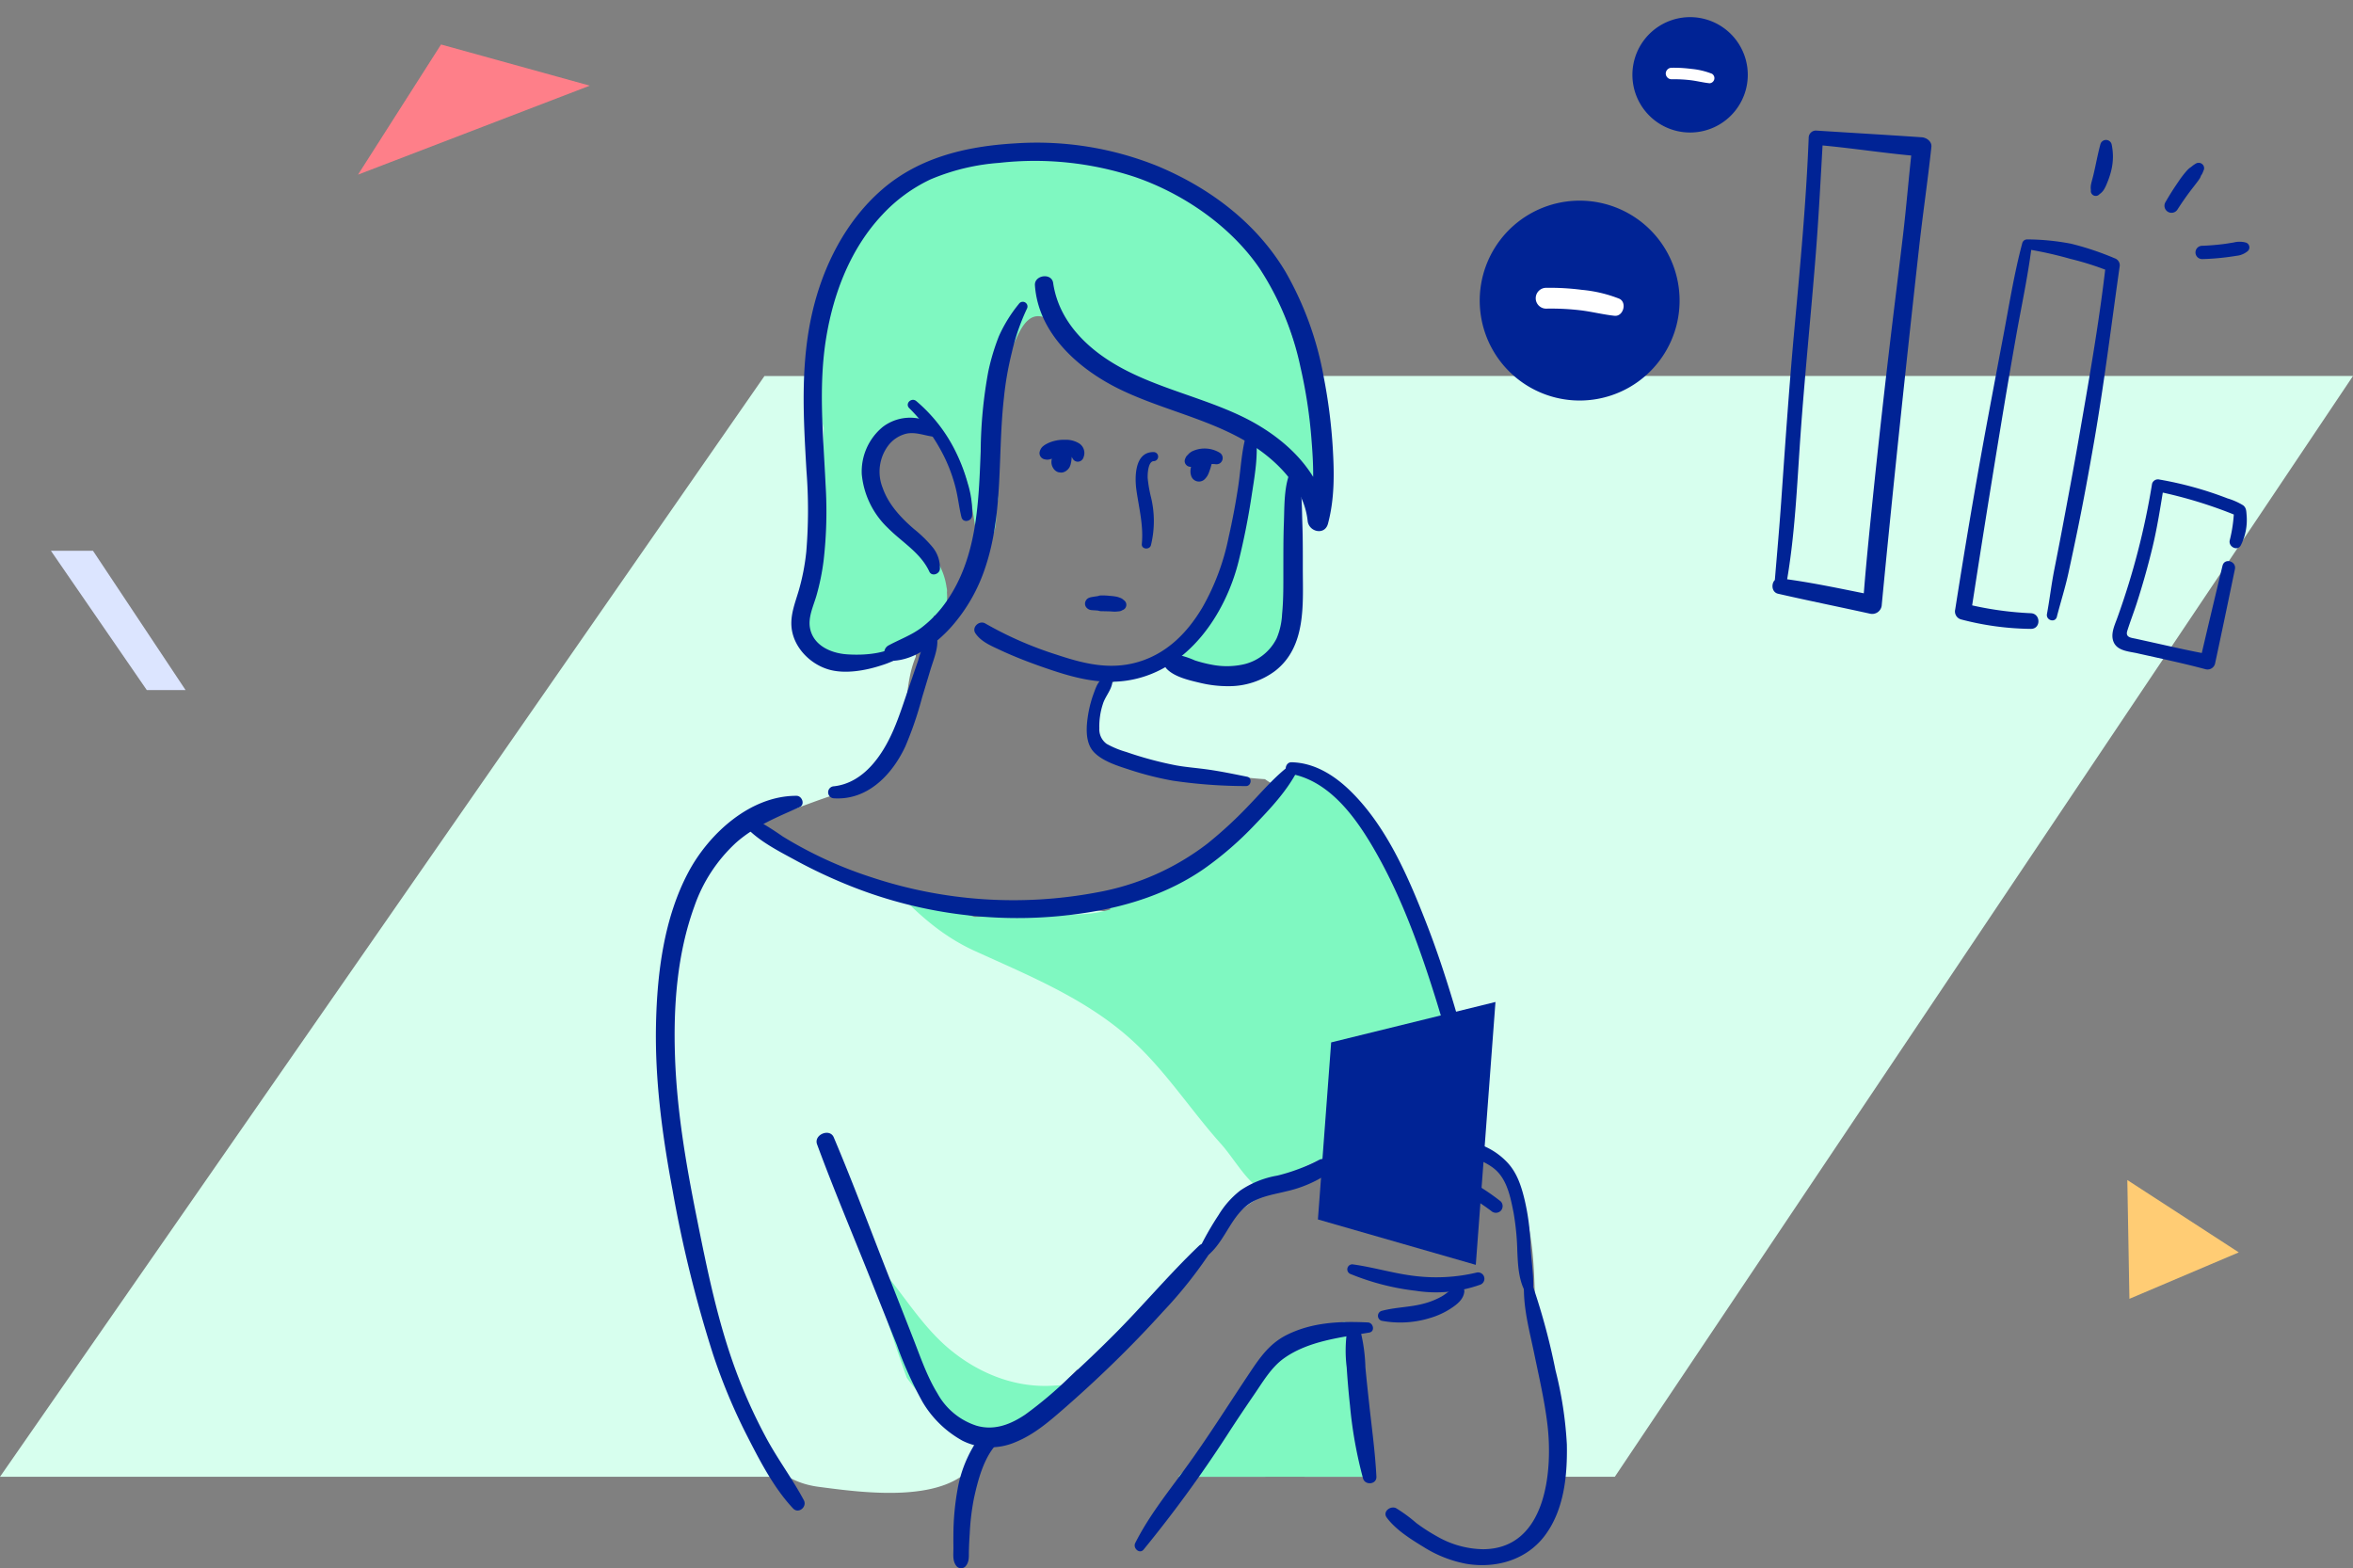 <svg id="Illu_left_-_Votre_trafic_baisse" data-name="Illu left - Votre trafic baisse" xmlns="http://www.w3.org/2000/svg" xmlns:xlink="http://www.w3.org/1999/xlink" width="456" height="303.936" viewBox="0 0 456 303.936">
  <rect x="0" y="0" width="456" height="303.936" fill="#808080" stroke="none"/>
  <defs>
    <clipPath id="clip-path">
      <rect id="Rectangle_185" data-name="Rectangle 185" width="456" height="300.893" fill="none"/>
    </clipPath>
  </defs>
  <g id="Woman_Green_left" data-name="Woman Green left" transform="translate(0 3.043)" clip-path="url(#clip-path)">
    <path id="Tracé_3097" data-name="Tracé 3097" d="M239.361,54.667a21.419,21.419,0,0,1,3.726,7.98,28.377,28.377,0,0,1-2.342,18.7c-.171.914-.372,1.819-.613,2.706a27.614,27.614,0,0,1-1.5,4.145,4.8,4.8,0,0,1-.835,3.535c-2.766,3.7-4.493,7.994-6.836,11.924-.047.079-.093.158-.142.238a26.851,26.851,0,0,1-3.613,4.842,4.746,4.746,0,0,1-3.634,1.692c-2.3,1.072-4.9,1.479-7.025,2.912a11.388,11.388,0,0,0-4.579,11.888c.558,2.485,2.925,3.787,5.251,4,2.39.216,4.783.379,7.178.524a71.7,71.7,0,0,0,10.9,1.954c3.224.434,6.535.893,9.845,1.1a21.089,21.089,0,0,0,6.722,3.143c2.8.722,4.795,1.212,7.108,3.019.023.018.037.042.059.061.913,0,1.786.078,2.4.1a2.072,2.072,0,0,1,.163,4.129,2.238,2.238,0,0,1-.361.238q-.682.356-1.384.717a3.7,3.7,0,0,1-.877,1.244c-2.045,1.81-4.511,5.048-7.059,5-2.457.983-2.428.536-4.944,1.054-.414.382-4.1,1.2-4.676,1.51-10.131,5.473-20.858,6.405-31.546,5.017a87.025,87.025,0,0,1-20.689,1.7q-2.144-.121-4.281-.358c-5.1-2.53-12.7-2.856-17.077-4.294-6.487-2.133-11.3-6.588-17.213-9.315-.1-.139-.213-.272-.309-.415a3.894,3.894,0,0,1-3.1-5.567,17.016,17.016,0,0,0,5.761-1.151c2.7-.989,5.284-1.98,7.968-2.835.34,0,.676,0,1.005.022a5.4,5.4,0,0,1,.614-.5c.395-.116.782-.24,1.181-.349a4.139,4.139,0,0,0,2.685-2.21,2.5,2.5,0,0,1,1.087-.137c.114.011.226.033.34.046a2.818,2.818,0,0,1,.291-.469,57.128,57.128,0,0,0,5.933-9.593c.157-.923.307-1.847.43-2.769.45-3.36.656-7.452,2.106-10.772a35.252,35.252,0,0,1,.184-5.484,6.277,6.277,0,0,1,.533-2.834,44.549,44.549,0,0,1-3.2-3.922c-9.347-10.66-11.16-27.72-6.113-40.636a12.385,12.385,0,0,1,.727-1.522H148.152L0,268.006H186.534a7.917,7.917,0,0,1,1.023-1.3l1.612-1.672c-1.074-.054-2.115-.109-3.077-.162,3.507-2.134,6.813-4.856,9.4-6.28a39.174,39.174,0,0,0,13.142-11.679,8.844,8.844,0,0,0,.7,1.386,140.072,140.072,0,0,1,22.983-21.033A30.333,30.333,0,0,1,238,218.683c4.36-4.714,10.325-7.189,16.31-9.154,3.957-1.3,7.765,2.333,8.122,6.019a75.806,75.806,0,0,1,18.124,2.623c-.133-2.045-.244-4.081-.344-6.091-.337-6.786,8.241-7.621,11.587-3.138,4.717,6.318,5.334,14.614,5.593,22.232.144,4.244.22,8.408.031,12.55.252.7.482,1.395.754,2.106,2.9,7.579,4.577,14.809,3.484,22.175h11.28L456,54.667Z" transform="translate(0 15.154)" fill="#d7ffee"/>
    <path id="Tracé_3098" data-name="Tracé 3098" d="M109.525,211.962c1.1,5.368,2.381,10.7,3.865,15.992,2.793,9.953,5.048,21.476,16.991,23.032,8.486,1.1,25.512,3.568,30.733-5.334a8.578,8.578,0,0,0-1.621-11.018,18.809,18.809,0,0,0-.119-2.01,5.52,5.52,0,0,0,8.021,1.8,4.878,4.878,0,0,0,7.349-.087c2-2.114,3.987-4.249,5.985-6.369C186.245,222.539,195.9,217,200.1,210.9c5.714-6.122,7.567-11.709,13.291-17.821,1.51-1.614,2.289-4.6.843-6.543-3.755-5.042-7.56-10.008-11.686-14.591-.5-.71-.995-1.39-1.467-2.005a48.624,48.624,0,0,0-23.051-16.269,6.046,6.046,0,0,0-.611-.148,87.428,87.428,0,0,0-17.109-9.625,4.256,4.256,0,0,0-3.8-4.832c-3.811-.69-7.574-1.525-11.31-2.461a116.279,116.279,0,0,1-17.969-6.445,5.789,5.789,0,0,0-1.148-1,30.251,30.251,0,0,1-5.776-4.553,5.334,5.334,0,0,0-8.834,2.332c-.156.608-.3,1.217-.439,1.828a6.627,6.627,0,0,0-.825.964c-7.524,10.9-9.016,25.365-7.689,39.293a120.8,120.8,0,0,0,7,42.945" transform="translate(28.299 34.123)" fill="#d7ffee"/>
    <path id="Tracé_3099" data-name="Tracé 3099" d="M180.692,221.958h14.452c-.031-.392-5.736-.784-13.83-1.175-.2.392-.415.783-.622,1.175" transform="translate(50.088 61.202)" fill="#d7ffee"/>
    <path id="Tracé_3100" data-name="Tracé 3100" d="M212.6,224.041c-2.229-8.325-2.355-16.932-1.441-25.443-5.956,1.229-11.307,3.617-16.97,6.286a5.56,5.56,0,0,1-1.278.411c-2.077,3.2-3.7,6.928-6.307,9.668.318.218,0,0,.318.221,2.3,1.594,4.664,3.178,6.846,4.926a6.091,6.091,0,0,1,6.138,4.151c.392,1.294.807,2.565,1.2,3.846h12.771c-.494-1.323-.906-2.694-1.273-4.067" transform="translate(51.727 55.052)" fill="#d7ffee"/>
    <path id="Tracé_3101" data-name="Tracé 3101" d="M122.18,109.976c-.037,2.673.4,5.317,2.548,7.132a7.918,7.918,0,0,0,3.745,1.788c.149.04.3.079.45.112a15.869,15.869,0,0,0,14.6-2.676,10.939,10.939,0,0,0,3.6-5.534l.024-.033a2.134,2.134,0,0,0,2.42-1.539,8,8,0,0,0,.068-.917,13.832,13.832,0,0,0,.009-2.07,2.256,2.256,0,0,0-.066-.913,12.926,12.926,0,0,0-5.88-9.193,1.917,1.917,0,0,0-1.662-.284q-1.678-1.715-3.482-3.307a38.093,38.093,0,0,0-2.738-5.528,40.548,40.548,0,0,1-1.573-7.275c.462-3.36,2.208-6.065,6.507-6.532a10.812,10.812,0,0,1,2.58.04c.111.3,3.793,1.64,4.1,1.9,6.063,5.1,6.509,11.031,7.768,18.849a2.258,2.258,0,0,0,2.756,1.566c1.257-.361,1.319-4.142,1.169-4.829-.073-.359-.146-.719-.225-1.078a2.4,2.4,0,0,0,.6-2.072,35.141,35.141,0,0,0-1.17-4.908,1.87,1.87,0,0,0,.778-1.731c-.341-4.488-.7-9.132-.682-13.757.1-.811.231-1.617.345-2.425,1.314-2.213,2.669-4.364,3.821-6.675.8-1.613,1.576-3.743,3.1-4.824,3.339-2.362,7.639,3.821,9.717,5.723a53.508,53.508,0,0,0,23.027,12.331,1.81,1.81,0,0,0,2-.639c.585.249,1.156.524,1.743.764,5.2,2.12,12.124,4.45,14.362,10.17a2.19,2.19,0,0,0,2.22,1.516q.418,3.015.7,6.049c.229,2.512,4.166,2.538,3.952,0a135.074,135.074,0,0,0-6.039-30.288c-2.5-7.7-5.56-15.461-10.722-21.8-5.438-6.672-13.5-10.154-21.249-13.435a45.682,45.682,0,0,0-12.748-3.646A33.153,33.153,0,0,0,159.078,21.6a60.8,60.8,0,0,0-6.193,2.342A2.247,2.247,0,0,0,151,23.4a20.267,20.267,0,0,0-9.117,3.952,30.65,30.65,0,0,0-8.62,9.091,34.473,34.473,0,0,0-3.317,7.048l-.006.009a41.032,41.032,0,0,0-4.184,30.889c-.046,1.7-.08,3.406-.083,5.11a1.759,1.759,0,0,0-.172.945c.04.4.112.8.163,1.2q-.046,3.083-.093,6.166c-.006.051-.028.1-.031.149-.02.387.006.771.01,1.158q-.077,4.922-.151,9.846a2.06,2.06,0,0,0-1.63,1.508,32.688,32.688,0,0,0-1.591,9.5" transform="translate(33.868 5.502)" fill="#7ff8c1"/>
    <path id="Tracé_3102" data-name="Tracé 3102" d="M181.025,103.213a17.836,17.836,0,0,0,3.164-5.606,2.622,2.622,0,0,1,2.27-1.672,19.072,19.072,0,0,1,1.9-2.992c-.593-4.864.554-9.846,1.775-14.529,1.261-4.839,2.488-9.69,4.024-14.448a2.161,2.161,0,0,1,1.115-1.35c.031-.163.063-.328.093-.492.379-2.038,3.815-1.6,3.645.493q-.155,1.922-.373,3.835c.106.9.208,1.793.305,2.685a1.925,1.925,0,0,1,2.285,2.13l-.72,6.257a54.373,54.373,0,0,1-.212,8.933c-.152,1.407-.355,2.809-.6,4.2a1.88,1.88,0,0,1,.99,1.253,16.49,16.49,0,0,1-11.524,19.877c-3.113.844-9.691-.907-10.683-5.183-.589-2.539,1.116-1.714,2.543-3.4" transform="translate(49.443 16.855)" fill="#7ff8c1"/>
    <path id="Tracé_3103" data-name="Tracé 3103" d="M222.939,179.357c2.072,3.24,1.484,8.456-3.313,9.97-4.741,1.494-9.214,4.919-14.1,5.51-2.132-1.544-4.594-5.687-6.612-7.934-5.717-6.363-10.394-13.637-16.637-19.531-8.88-8.386-20.241-12.964-31.187-17.955-6.1-2.782-10.583-6.823-14.847-11.195l14.865,4.617c7.2-.115,14.437-.125,21.612-.575a21.708,21.708,0,0,0,4.645-.857c.17-2.355,2.2-2.9,5.123-3.774,9.224-2.749,16.623-9.155,23.558-15.7,0,0,6.072-10.948,10.616-5.8.082.092.153.188.234.28a6.577,6.577,0,0,1,2.982,2.3,5.737,5.737,0,0,1,3.695,1.86,64.964,64.964,0,0,1,17.752,50.1c-.364,4.253-3.777,7.11-8.085,6.159-1.86-.411-3.726-.809-5.594-1.2a18.739,18.739,0,0,1-4,2.455,12.461,12.461,0,0,1-.715,1.282" transform="translate(37.768 31.81)" fill="#7ff8c1"/>
    <path id="Tracé_3104" data-name="Tracé 3104" d="M136.512,193.319c3.539,4.572,6.739,9.384,11.265,13.067,5.682,4.625,12.718,7.376,20.113,6.827a35.694,35.694,0,0,0,6.049-.779c-.7,1.316-.363,2.1-2.2,2.641-.186.055-.378.1-.566.147-3.471,2.766-3.815,4.742-6.607,4.35-.9.885-2.364,2.238-2.6,2.387a11.164,11.164,0,0,1-3.926,1.651c-4.394.806-8.142-1.369-11.446-4.026a41.756,41.756,0,0,1-7.369-7.869c-1.672-4.543-3.123-9.179-4.668-13.753-.96-2.844-1.8-6.163-2.84-9.413a32.479,32.479,0,0,1,4.793,4.769" transform="translate(36.513 52.267)" fill="#7ff8c1"/>
    <path id="Tracé_3105" data-name="Tracé 3105" d="M216.029,228.211h-37.2c1.711-2.242,3.8-2.157,5.272-4.574.872-1.264,1.953-4.546,2.763-5.848,2.331-3.215,3.982-5.443,6.041-8.86,1.328-1.586,2.685-2.369,3.987-3.975.935-.331,1.57-3.065,2.5-3.446a47.111,47.111,0,0,1,11.523-3.285,38.129,38.129,0,0,0,4.643.307c-.649,1.644-2.784.04-3.09,2.4-1,7.739-.024,21.868,3.566,27.281" transform="translate(49.572 54.948)" fill="#7ff8c1"/>
    <path id="Tracé_3106" data-name="Tracé 3106" d="M230.491,171.886a23.824,23.824,0,0,0-1.153-5.869c-.6-2.263-1.259-4.507-1.938-6.745-1.5-4.934-3.121-9.833-4.993-14.638-3.524-9.052-7.75-18.937-14.83-25.833-3.093-3.014-6.953-5.44-11.382-5.518-1.236-.022-1.577,2-.3,2.215,8,1.363,13.266,9.172,16.947,15.729,4.9,8.73,8.306,18.283,11.293,27.807.761,2.428,1.464,4.874,2.2,7.311a28.668,28.668,0,0,0,2.129,6.09,1.1,1.1,0,0,0,2.027-.549" transform="translate(54.079 31.403)" fill="#002395"/>
    <path id="Tracé_3107" data-name="Tracé 3107" d="M126.786,125.568c6.515.407,11.262-4.549,13.84-10.077a69.555,69.555,0,0,0,3.233-9.45l1.621-5.383c.522-1.733,1.339-3.643,1.342-5.464a1.077,1.077,0,0,0-1.989-.539,16.575,16.575,0,0,0-1.723,4.183c-.558,1.6-1.1,3.194-1.655,4.791-1.012,2.926-1.934,5.912-3.166,8.755-2.1,4.842-5.742,10.2-11.5,10.85a1.168,1.168,0,0,0,0,2.335" transform="translate(34.834 26.103)" fill="#002395"/>
    <path id="Tracé_3108" data-name="Tracé 3108" d="M196,119.668c-2.611-.526-5.254-1.078-7.894-1.439-1.959-.268-3.943-.414-5.888-.764a70.11,70.11,0,0,1-9.667-2.6,17.978,17.978,0,0,1-3.791-1.566,3.484,3.484,0,0,1-1.424-3.013,13.876,13.876,0,0,1,.682-4.7c.416-1.377,1.5-2.542,1.792-3.922a1.064,1.064,0,0,0-1.539-1.184c-1.139.484-1.593,1.86-1.989,2.938a22.474,22.474,0,0,0-1.095,4.059c-.387,2.344-.69,5.552,1.109,7.431,1.674,1.748,4.57,2.645,6.8,3.368a61.559,61.559,0,0,0,8.438,2.147,97.7,97.7,0,0,0,14.219,1.049c1.015.024,1.273-1.6.244-1.8" transform="translate(45.71 27.824)" fill="#002395"/>
    <path id="Tracé_3109" data-name="Tracé 3109" d="M145.752,63.037a8.764,8.764,0,0,0-10.868-.292,11.194,11.194,0,0,0-4.12,9.223,16.523,16.523,0,0,0,5.114,10.453c2.722,2.736,6.306,4.77,7.979,8.408.474,1.028,2.04.467,2.046-.554a6.29,6.29,0,0,0-1.551-4.345,25.844,25.844,0,0,0-3.466-3.354c-2.516-2.162-4.948-4.761-6.063-7.953a8.452,8.452,0,0,1,1.1-8.262,6.286,6.286,0,0,1,3.455-2.262c1.917-.42,3.781.479,5.676.626a1,1,0,0,0,.7-1.686" transform="translate(36.243 16.908)" fill="#002395"/>
    <path id="Tracé_3110" data-name="Tracé 3110" d="M200.606,63.545c-1.005,3.312-1.116,6.887-1.635,10.3q-.741,4.883-1.831,9.7a45.56,45.56,0,0,1-5.117,13.724c-2.9,4.871-6.819,8.86-12.366,10.522-5.456,1.632-10.554.376-15.8-1.369a70.733,70.733,0,0,1-13.89-6.069c-1.158-.686-2.709.724-1.912,1.911,1.077,1.6,2.977,2.39,4.675,3.185,2.632,1.234,5.353,2.3,8.094,3.259,5.648,1.987,11.321,3.709,17.346,2.584,11.1-2.072,18.33-12.666,20.9-23.051q1.521-6.148,2.473-12.417c.609-4.005,1.418-8.238.814-12.279-.141-.94-1.514-.784-1.751,0" transform="translate(40.982 17.435)" fill="#002395"/>
    <path id="Tracé_3111" data-name="Tracé 3111" d="M160.533,65.971a2,2,0,0,0-.461.556c-.01.019-.023.037-.033.056a.194.194,0,0,0-.019.036c-.063.147-.124.294-.186.441-.01.04-.018.079-.028.117a1.6,1.6,0,0,1-.069.231c.064-.149.126-.3.189-.448a.177.177,0,0,1-.018.034l.294-.381c-.128.156.04-.261-.319.406a3.458,3.458,0,0,0-.222.52c-.009.027-.018.055-.026.082l-.017.061-.009.037a3.743,3.743,0,0,0-.07.53,2.107,2.107,0,0,0,.355,1.289,1.734,1.734,0,0,0,.618.617,1.275,1.275,0,0,0,.64.2,1.311,1.311,0,0,0,.687-.031,1.719,1.719,0,0,0,.759-.443c.028-.02.055-.042.083-.064.012-.009.023-.017.033-.026a3.627,3.627,0,0,0,.3-.393,2.757,2.757,0,0,0,.245-.605,1.371,1.371,0,0,0,.054-.31c.014-.109.028-.207.038-.312,0-.033.006-.066.012-.1-.023.169-.046.336-.068.5a.432.432,0,0,1,.02-.1l-.189.45.01-.019c-.1.128-.2.254-.294.382a3.062,3.062,0,0,0,.3-.392l.005-.009a4.494,4.494,0,0,0,.193-.457,2.328,2.328,0,0,0,.055-.349,4.739,4.739,0,0,0,.057-.5v-.052a3.384,3.384,0,0,0-.07-.508c-.009-.037-.019-.073-.028-.11-.006-.02-.012-.041-.018-.06-.029-.075-.06-.149-.093-.222a.534.534,0,0,0-.1-.227c-.024-.036-.051-.069-.077-.1a1.638,1.638,0,0,0-.58-.58,1.212,1.212,0,0,0-.6-.192,1.227,1.227,0,0,0-.644.029,1.612,1.612,0,0,0-.713.415" transform="translate(44.225 18.156)" fill="#002395"/>
    <path id="Tracé_3112" data-name="Tracé 3112" d="M182.341,66.257l-.036.045.282-.218-.078.043.356-.151a1.774,1.774,0,0,0-.4.162,1.617,1.617,0,0,0-.571.581c-.046.072-.087.146-.132.218a3.083,3.083,0,0,0-.224.367c-.1.239-.22.473-.332.708a11.336,11.336,0,0,0-.442,1.106,3.813,3.813,0,0,0-.13.844,2.74,2.74,0,0,0,.121.9,1.585,1.585,0,0,0,2.649.7,3.7,3.7,0,0,0,.53-.677,5.077,5.077,0,0,0,.342-.773c.079-.249.181-.49.254-.741s.144-.5.2-.746a3.837,3.837,0,0,0,.074-.835c0-.084,0-.169-.005-.253a1.784,1.784,0,0,0-.135-.656,1.311,1.311,0,0,0-.346-.519l.234.3c-.018-.026-.034-.052-.052-.078l.142.333-.014-.057a1.366,1.366,0,0,0-.955-.954,1.344,1.344,0,0,0-1.33.351" transform="translate(50.071 18.256)" fill="#002395"/>
    <path id="Tracé_3113" data-name="Tracé 3113" d="M160.254,43.827a27.605,27.605,0,0,0-3.861,6.242,42.621,42.621,0,0,0-2.077,6.938,88.62,88.62,0,0,0-1.456,15.366c-.387,9.948-.691,20.517-6.567,29a22.544,22.544,0,0,1-4.926,5.2c-2.005,1.5-4.275,2.287-6.44,3.47a1.588,1.588,0,0,0,.8,2.938c4.359-.1,8.6-3.428,11.39-6.518A32.8,32.8,0,0,0,153.785,94.8c3.511-10.545,2.345-21.857,3.574-32.741a61.77,61.77,0,0,1,1.534-8.81,41.47,41.47,0,0,1,2.93-8.506.909.909,0,0,0-1.568-.917" transform="translate(37.192 12.036)" fill="#002395"/>
    <path id="Tracé_3114" data-name="Tracé 3114" d="M230.569,200.6l3.814-50.945-31.842,7.833L199.973,191.8Z" transform="translate(55.433 41.485)" fill="#002395"/>
    <path id="Tracé_3115" data-name="Tracé 3115" d="M166.25,67.77a2.207,2.207,0,0,0-.951-2.786,4.851,4.851,0,0,0-2.625-.633,7.258,7.258,0,0,0-2.462.333,6.165,6.165,0,0,0-1.316.576,3.829,3.829,0,0,0-.642.484,2.187,2.187,0,0,0-.48.879,1.215,1.215,0,0,0,.843,1.485,3.013,3.013,0,0,0,.608.1,2.766,2.766,0,0,0,.69-.124c.3-.08.586-.178.883-.257.281-.074.566-.132.848-.2.141-.032.282-.061.425-.087.05-.008.3-.042.056-.013-.273.033.087-.008.114-.01a7.306,7.306,0,0,1,.868-.033,2.157,2.157,0,0,0,.413.023c-.073.015-.317-.061-.1-.01.066.015.133.028.2.046a.785.785,0,0,0,.194.064c-.07.005-.273-.13-.088-.023.281.162-.4-.324.069.038-.05-.038.395.3.149.1-.176-.144-.017,0,.019.029a2.711,2.711,0,0,0,.353.273c.057.038.043.027-.043-.036a.329.329,0,0,1-.166-.225c-.171-.323-.07-.114-.047,0a1.145,1.145,0,0,0,1.1.835,1.192,1.192,0,0,0,1.1-.835" transform="translate(43.721 17.838)" fill="#002395"/>
    <path id="Tracé_3116" data-name="Tracé 3116" d="M186.537,66.487a5.666,5.666,0,0,0-5.348-.258,3.434,3.434,0,0,0-.429.286,1.365,1.365,0,0,0-.326.315c.029-.038-.266.386-.087.124.133-.194-.014-.026-.059.018a1.679,1.679,0,0,0-.261.317,3.422,3.422,0,0,0-.229.53,1.051,1.051,0,0,0,.2.966,1.131,1.131,0,0,0,.87.437,2.015,2.015,0,0,0,.456,0,2.641,2.641,0,0,0,.29-.054c.026-.006.051-.013.078-.018.11-.026.052-.015-.174.029l-.379-.051a6.576,6.576,0,0,0,2.529-.359l-.418.056c.3-.04.6-.079.9-.123l-.41.055c.356-.047.709-.045,1.066-.063.162-.009.324-.014.487-.01.079,0,.16.005.239.01s.453.049.073,0a1.3,1.3,0,0,0,.93-.123,1.245,1.245,0,0,0,.494-.577,1.208,1.208,0,0,0-.494-1.507" transform="translate(49.827 18.202)" fill="#002395"/>
    <path id="Tracé_3117" data-name="Tracé 3117" d="M175.835,66.216c-3.726-.083-3.728,4.844-3.365,7.4.5,3.506,1.39,6.839,1.042,10.418-.1,1.031,1.492,1.185,1.764.239a19.6,19.6,0,0,0-.024-9.465,25.328,25.328,0,0,1-.6-3.519c-.046-.828.073-3.311,1.188-3.317a.879.879,0,0,0,0-1.756" transform="translate(47.767 18.355)" fill="#002395"/>
    <path id="Tracé_3118" data-name="Tracé 3118" d="M200.709,70.142c-.852,2.756-.763,6.082-.871,8.956-.109,2.9-.093,5.8-.1,8.7-.006,2.994.045,5.977-.25,8.96a13.562,13.562,0,0,1-1.045,4.643,9.5,9.5,0,0,1-6.718,5.119,15,15,0,0,1-5.747.023,25.524,25.524,0,0,1-3.413-.862,15.9,15.9,0,0,0-4.249-1.241,1.7,1.7,0,0,0-1.193,2.879c1.5,1.567,4.335,2.216,6.39,2.7a23.017,23.017,0,0,0,5.664.665,14.946,14.946,0,0,0,8.933-2.931c6.05-4.672,5.414-12.78,5.4-19.643,0-3.005.013-6.009-.093-9.012-.1-2.875-.01-6.191-.863-8.956a.966.966,0,0,0-1.847,0" transform="translate(48.971 19.254)" fill="#002395"/>
    <path id="Tracé_3119" data-name="Tracé 3119" d="M205.174,173.651A36.062,36.062,0,0,1,197.1,176.7a18.2,18.2,0,0,0-7.225,2.907,17.37,17.37,0,0,0-4.169,4.706,58.557,58.557,0,0,0-3.511,6.068,1.173,1.173,0,0,0,1.833,1.415c3.06-2.829,4.211-7.427,7.791-9.751,2.064-1.34,4.648-1.705,6.988-2.291a24.031,24.031,0,0,0,7.967-3.363,1.587,1.587,0,0,0-1.6-2.738" transform="translate(50.469 48.082)" fill="#002395"/>
    <path id="Tracé_3120" data-name="Tracé 3120" d="M217.372,198.3c-5.382-.257-10.73-.051-15.653,2.379-3.35,1.655-5.2,4.3-7.2,7.292-4.2,6.274-8.187,12.662-12.642,18.76-3.391,4.64-7.007,9.164-9.6,14.319-.5.985.843,2.226,1.63,1.257a247.543,247.543,0,0,0,16.157-22.143c1.733-2.7,3.534-5.366,5.346-8.016,1.66-2.428,3.256-5.162,5.69-6.9,4.715-3.362,10.971-4.041,16.537-4.987,1.155-.2.806-1.909-.266-1.96" transform="translate(47.726 54.947)" fill="#002395"/>
    <path id="Tracé_3121" data-name="Tracé 3121" d="M126.778,118.373c-8.967-.033-16.988,7.33-20.97,14.818-4.706,8.85-6.036,19.436-6.261,29.326-.246,10.863,1.218,21.7,3.216,32.357a244.42,244.42,0,0,0,7.795,31.615,112.3,112.3,0,0,0,6.589,15.826c2.477,4.851,5.206,10.169,8.956,14.163,1.059,1.126,2.78-.308,2.084-1.608-2.22-4.151-5.078-7.948-7.311-12.113a102.774,102.774,0,0,1-5.884-13.049c-3.548-9.639-5.569-19.666-7.581-29.71-2.054-10.247-3.823-20.574-4.183-31.039-.337-9.758.383-19.921,3.752-29.162A30.145,30.145,0,0,1,115,127.509c3.612-3.231,8.007-5,12.37-6.942,1.114-.494.494-2.19-.594-2.194" transform="translate(27.587 32.813)" fill="#002395"/>
    <path id="Tracé_3122" data-name="Tracé 3122" d="M218.754,113.682c-2.966,2.216-5.327,5-7.877,7.667a81.558,81.558,0,0,1-8.255,7.644,49.4,49.4,0,0,1-21.4,9.446,87.354,87.354,0,0,1-43.91-3.005,78.724,78.724,0,0,1-11.434-4.733c-1.9-.966-3.756-2-5.566-3.118a63.687,63.687,0,0,0-5.4-3.385,1.193,1.193,0,0,0-1.439,1.865c2.605,2.654,6.353,4.515,9.594,6.286a98.8,98.8,0,0,0,10.45,4.876,87.006,87.006,0,0,0,22.561,5.636,86.317,86.317,0,0,0,23.262-.516c8.054-1.262,15.92-3.815,22.661-8.495a65.611,65.611,0,0,0,9.817-8.518c3.056-3.18,6.14-6.464,8.207-10.382.393-.746-.471-1.866-1.27-1.27" transform="translate(31.356 31.466)" fill="#002395"/>
    <path id="Tracé_3123" data-name="Tracé 3123" d="M230.976,181.685a43.067,43.067,0,0,0-6.551-4.265l-3.557-2.1a12.834,12.834,0,0,0-3.731-1.794,1.007,1.007,0,0,0-.972,1.668,12.894,12.894,0,0,0,3.368,2.411l3.322,1.985a44.719,44.719,0,0,1,6.272,3.939,1.34,1.34,0,0,0,1.848,0,1.319,1.319,0,0,0,0-1.848" transform="translate(59.848 48.096)" fill="#002395"/>
    <path id="Tracé_3124" data-name="Tracé 3124" d="M198.059,191.354c-5.732,5.459-10.852,11.588-16.452,17.208q-4.259,4.272-8.721,8.336a77.481,77.481,0,0,1-8.55,7.219c-2.842,1.912-5.966,3.134-9.382,2.169A13.273,13.273,0,0,1,147.32,220c-2.024-3.3-3.284-7.03-4.686-10.612q-2.326-5.943-4.668-11.877c-3.563-9.04-6.945-18.181-10.737-27.127-.775-1.825-3.921-.517-3.229,1.362,3.234,8.774,6.9,17.412,10.359,26.1q2.536,6.376,5.087,12.747a73.255,73.255,0,0,0,5,11.087,20.465,20.465,0,0,0,7.744,7.506,12.169,12.169,0,0,0,10.253.268c3.5-1.411,6.389-3.872,9.2-6.322q4.885-4.249,9.534-8.76,5.077-4.918,9.815-10.158a85.8,85.8,0,0,0,9.059-11.324c.791-1.239-.968-2.508-1.989-1.535" transform="translate(34.346 46.987)" fill="#002395"/>
    <path id="Tracé_3125" data-name="Tracé 3125" d="M153.585,214.2c-2.549.149-4.047,1.918-5.229,4.019a24.616,24.616,0,0,0-2.8,7.537,51.043,51.043,0,0,0-.86,7.705c-.04,1.362-.038,2.726-.026,4.088.012,1.289-.234,2.584.656,3.62a1.186,1.186,0,0,0,1.665,0c.783-.894.653-1.847.678-2.976.027-1.147.087-2.3.166-3.442a46.521,46.521,0,0,1,.817-6.809c.857-3.908,2.175-8.994,5.523-11.548.831-.634.7-2.271-.593-2.194" transform="translate(40.097 59.377)" fill="#002395"/>
    <path id="Tracé_3126" data-name="Tracé 3126" d="M204.446,199.869a26.084,26.084,0,0,0-.064,6.926c.163,2.46.365,4.915.636,7.366a83.456,83.456,0,0,0,2.535,14.19c.4,1.387,2.664,1.175,2.588-.35-.238-4.723-.89-9.413-1.4-14.112-.258-2.363-.513-4.727-.732-7.094a32.79,32.79,0,0,0-.926-6.926c-.386-1.2-2.347-1.395-2.636,0" transform="translate(56.599 55.134)" fill="#002395"/>
    <path id="Tracé_3127" data-name="Tracé 3127" d="M229.483,191.061a34.014,34.014,0,0,1-11.766.682c-4.086-.45-8.031-1.683-12.094-2.254a.969.969,0,0,0-.515,1.867,47.687,47.687,0,0,0,12.609,3.234,25.406,25.406,0,0,0,12.417-1.162,1.228,1.228,0,0,0-.651-2.367" transform="translate(56.67 52.523)" fill="#002395"/>
    <path id="Tracé_3128" data-name="Tracé 3128" d="M224.608,192.874c-1.2.253-2.132,1.282-3.189,1.881a14.839,14.839,0,0,1-3.24,1.322c-2.743.783-5.635.728-8.375,1.466a1,1,0,0,0,0,1.923,19.6,19.6,0,0,0,9.515-.584,15.027,15.027,0,0,0,3.773-1.731c1.247-.807,2.571-1.787,2.728-3.355.066-.659-.662-1.038-1.212-.923" transform="translate(57.961 53.46)" fill="#002395"/>
    <path id="Tracé_3129" data-name="Tracé 3129" d="M235.587,199.359c.094-2.858-.43-5.765-.539-8.636a43.785,43.785,0,0,0-1.1-8.468c-.642-2.715-1.5-5.45-3.5-7.495a13.593,13.593,0,0,0-7.3-3.922,1.137,1.137,0,0,0-.8,1.925c2.069,1.628,4.745,2.093,6.543,4.166s2.367,5.079,2.889,7.7a49.9,49.9,0,0,1,.722,7.45c.121,2.641.229,5.33,1.443,7.721a.885.885,0,0,0,1.636-.443" transform="translate(61.545 47.355)" fill="#002395"/>
    <path id="Tracé_3130" data-name="Tracé 3130" d="M237.052,193.361c-.008,4.225,1.129,8.389,1.982,12.5.937,4.533,1.994,9.073,2.558,13.671,1.128,9.174-.224,24.252-12.448,24.313a18.428,18.428,0,0,1-8.837-2.434,35.9,35.9,0,0,1-4.1-2.637,29.156,29.156,0,0,0-3.927-2.885c-1.068-.534-2.668.653-1.815,1.816,1.715,2.34,4.66,4.194,7.12,5.689a23.726,23.726,0,0,0,8.274,3.272c5.76.969,11.75-.727,15.318-5.556,3.676-4.976,4.309-11.534,4.2-17.535a74.41,74.41,0,0,0-2.207-14.43,128.066,128.066,0,0,0-4.289-16.034.932.932,0,0,0-1.823.247" transform="translate(58.274 53.352)" fill="#002395"/>
    <path id="Tracé_3131" data-name="Tracé 3131" d="M141.1,116.566c-2.978,1.757-6.846,2.086-10.239,1.855-3.038-.208-6.436-1.639-7.147-4.966-.46-2.15.621-4.346,1.213-6.368a45.143,45.143,0,0,0,1.395-6.8,83.2,83.2,0,0,0,.384-14.794c-.441-9.508-1.43-19.033.134-28.5,1.434-8.672,4.726-17.21,10.8-23.7a30.444,30.444,0,0,1,9.412-6.919,41.849,41.849,0,0,1,13.311-3.2A61.926,61.926,0,0,1,186.629,25.9c9.354,3.2,18.59,9.518,24.209,17.765a56.2,56.2,0,0,1,7.892,19.051,95.935,95.935,0,0,1,2.148,14.1c.41,5.1.653,10.227-.673,15.219l3.94.533c-1.005-9.476-8.6-16.332-16.774-20.264-9.442-4.54-20.577-6.24-28.816-13.054-4.021-3.325-6.985-7.578-7.748-12.817-.29-1.992-3.669-1.535-3.528.478.654,9.325,8.431,16.214,16.344,20.093,9.416,4.616,20.567,6.317,28.829,13.1,3.842,3.155,7.14,7.371,7.68,12.463.225,2.123,3.318,2.874,3.939.534,1.291-4.862,1.226-9.753.925-14.73a104.614,104.614,0,0,0-1.742-13.647,63.494,63.494,0,0,0-7.39-20.4c-5.652-9.5-14.656-16.275-24.756-20.5a62.5,62.5,0,0,0-27.77-4.42c-9.354.557-18.518,2.7-25.733,8.984-6.989,6.09-11.359,14.727-13.443,23.66C121.792,62.217,122.408,72.478,123,82.8a97.572,97.572,0,0,1-.031,15.743,42.492,42.492,0,0,1-1.485,7.6c-.663,2.247-1.572,4.494-1.387,6.884.3,3.927,3.535,7.272,7.24,8.341,3.16.912,7.106.2,10.158-.8a18.372,18.372,0,0,0,4.672-2.169c1.109-.761.121-2.528-1.068-1.826" transform="translate(33.285 5.346)" fill="#002395"/>
    <path id="Tracé_3132" data-name="Tracé 3132" d="M138.038,59.909a35.294,35.294,0,0,1,6.9,9.682,31.006,31.006,0,0,1,2.018,5.523c.512,1.945.705,3.945,1.181,5.89.3,1.222,1.978.851,2.077-.282a18.725,18.725,0,0,0-.86-6.27,34.456,34.456,0,0,0-2.24-5.934,30.35,30.35,0,0,0-7.712-9.979c-.937-.8-2.267.479-1.369,1.369" transform="translate(38.182 16.158)" fill="#002395"/>
    <path id="Tracé_3133" data-name="Tracé 3133" d="M334.414,37.663q2.188-.057,4.363-.314,1.163-.138,2.321-.326a3.978,3.978,0,0,0,2.208-.952.979.979,0,0,0-.427-1.617,4.614,4.614,0,0,0-2.33-.014c-.626.1-1.411.235-1.931.3-1.4.179-2.8.291-4.2.345a1.287,1.287,0,0,0,0,2.575" transform="translate(92.343 9.507)" fill="#002395"/>
    <path id="Tracé_3134" data-name="Tracé 3134" d="M330.983,31.306q1.228-1.92,2.608-3.736l.164-.212.014-.018q.241-.307.481-.617l.2-.266c.14-.186-.133.169.011-.015.161-.2.324-.409.473-.623.114-.163.227-.327.336-.494.137-.211.185-.47.318-.678-.075.118,0,.041.041-.031a2.586,2.586,0,0,0,.19-.375c.083-.2.163-.4.245-.6a1.033,1.033,0,0,0-.375-1.1,1.051,1.051,0,0,0-1.164-.083,5.88,5.88,0,0,0-.556.358c-.093.073-.186.147-.278.222-.019.017-.213.161-.125.1s-.181.123-.178.119a3.4,3.4,0,0,0-.381.321c-.125.124-.245.257-.364.388a19.5,19.5,0,0,0-1.559,2.063q-1.314,1.895-2.465,3.9a1.367,1.367,0,1,0,2.36,1.379" transform="translate(91.046 6.187)" fill="#002395"/>
    <path id="Tracé_3135" data-name="Tracé 3135" d="M319.012,29.255c.031-.045.06-.089.091-.135l-.35.35a3,3,0,0,0,1.073-1.049,8.278,8.278,0,0,0,.577-1.216,15.281,15.281,0,0,0,.779-2.316,11.3,11.3,0,0,0,.092-5.237,1.126,1.126,0,0,0-2.155,0c-.4,1.478-.7,2.971-1.023,4.47-.16.741-.326,1.485-.52,2.219-.1.367-.2.728-.278,1.1a3.441,3.441,0,0,0,.023,1.445v-.519l-.042.156a.953.953,0,0,0,1.733.731" transform="translate(87.938 5.227)" fill="#002395"/>
    <path id="Tracé_3136" data-name="Tracé 3136" d="M341.86,87.09c-1.453,6.074-2.908,12.147-4.32,18.232l1.828-1.037c-3.856-.69-7.668-1.58-11.494-2.425l-2.714-.6c-1.015-.225-2.161-.253-1.75-1.562.568-1.806,1.261-3.577,1.842-5.38q1.726-5.353,3.047-10.824c.931-3.872,1.521-7.744,2.169-11.665l-1.441.819a86.933,86.933,0,0,1,15.923,4.879l-.862-1.133a27.456,27.456,0,0,1-.831,5.786c-.275,1.248,1.544,2.179,2.171.914a10.965,10.965,0,0,0,1.1-5.855c-.063-.765-.05-1.369-.673-1.86a12.634,12.634,0,0,0-3.013-1.335,69.146,69.146,0,0,0-13.191-3.655,1.185,1.185,0,0,0-1.441.817,144.354,144.354,0,0,1-6.69,25.86c-.529,1.5-1.434,3.242-.751,4.83.742,1.723,2.991,1.8,4.579,2.161,4.419.994,8.856,1.92,13.229,3.092a1.5,1.5,0,0,0,1.828-1.037c1.316-6.113,2.588-12.236,3.86-18.359.324-1.561-2.029-2.234-2.4-.663" transform="translate(88.85 19.506)" fill="#002395"/>
    <path id="Tracé_3137" data-name="Tracé 3137" d="M316.379,107.064c.728-2.834,1.616-5.6,2.24-8.465s1.227-5.714,1.816-8.576c1.135-5.523,2.143-11.071,3.111-16.625,1.976-11.335,3.368-22.728,4.986-34.113a1.435,1.435,0,0,0-.957-1.685,56.124,56.124,0,0,0-8.417-2.814,45.541,45.541,0,0,0-8.565-.838.957.957,0,0,0-.913.695c-1.575,5.9-2.538,11.988-3.676,17.987q-1.651,8.711-3.275,17.427c-2.19,11.844-4.184,23.695-6.051,35.594a1.608,1.608,0,0,0,1.1,1.932,55.01,55.01,0,0,0,13.565,1.839c1.963.008,1.941-2.936,0-3.033a64.783,64.783,0,0,1-12.73-1.837q.548.967,1.1,1.934,2.766-18.018,5.735-36.009,1.462-8.92,3.036-17.821c1.052-5.908,2.332-11.805,3.06-17.762l-.946.946a74,74,0,0,1,8.372,1.87,56.286,56.286,0,0,1,7.882,2.53l-1.005-1.321c-1.3,11.367-3.328,22.7-5.286,33.976-.966,5.557-2.012,11.1-3.054,16.641q-.782,4.159-1.609,8.309c-.576,2.888-.908,5.8-1.439,8.688-.229,1.244,1.6,1.792,1.925.53" transform="translate(82.233 9.41)" fill="#002395"/>
    <path id="Tracé_3138" data-name="Tracé 3138" d="M271.5,106.028c1.816-9.783,2.179-19.728,2.883-29.635.834-11.754,2.045-23.478,2.968-35.224.585-7.446.957-14.9,1.386-22.352L277.345,20.2c6.868.568,13.662,1.708,20.535,2.245l-1.857-1.857c-.659,5.677-1.1,11.356-1.771,17.034-.688,5.811-1.409,11.619-2.11,17.43q-2.073,17.2-3.839,34.435c-.665,6.593-1.347,13.195-1.826,19.806l2.307-1.759c-6.081-1.192-12.216-2.562-18.365-3.323-1.7-.211-2.051,2.6-.4,2.978,5.915,1.354,11.87,2.556,17.8,3.861a1.856,1.856,0,0,0,2.308-1.757c2.213-23.087,4.669-46.135,7.229-69.186.724-6.523,1.691-13,2.386-19.518.112-1.046-.944-1.794-1.856-1.857-6.843-.471-13.69-.866-20.535-1.305a1.406,1.406,0,0,0-1.387,1.387c-.48,12.319-1.628,24.624-2.754,36.9-1.024,11.179-1.788,22.366-2.571,33.564-.383,5.491-.884,10.97-1.333,16.453a1.123,1.123,0,0,0,2.2.3" transform="translate(74.552 4.831)" fill="#002395"/>
    <path id="Tracé_3139" data-name="Tracé 3139" d="M248.433,29.475a18.367,18.367,0,1,1-22.5,12.988,18.367,18.367,0,0,1,22.5-12.988" transform="translate(62.456 7.996)" fill="#002395"/>
    <path id="Tracé_3140" data-name="Tracé 3140" d="M248.433,29.475a18.367,18.367,0,1,1-22.5,12.988A18.367,18.367,0,0,1,248.433,29.475Z" transform="translate(62.456 7.996)" fill="none" stroke="#002395" stroke-miterlimit="10" stroke-width="2"/>
    <path id="Tracé_3141" data-name="Tracé 3141" d="M248.292,46.711c-2.187-.231-4.478-.81-6.569-1.06a48.468,48.468,0,0,0-6.682-.324,2.018,2.018,0,0,1,0-4.036,48.785,48.785,0,0,1,6.934.395,26.147,26.147,0,0,1,7.216,1.708c1.589.7.819,3.5-.9,3.318" transform="translate(64.594 11.445)" fill="#fff"/>
    <path id="Tracé_3142" data-name="Tracé 3142" d="M261.289,1.349a10.179,10.179,0,1,1-12.467,7.2,10.177,10.177,0,0,1,12.467-7.2" transform="translate(68.877 0.277)" fill="#002395"/>
    <path id="Tracé_3143" data-name="Tracé 3143" d="M261.289,1.349a10.179,10.179,0,1,1-12.467,7.2A10.177,10.177,0,0,1,261.289,1.349Z" transform="translate(68.877 0.277)" fill="none" stroke="#002395" stroke-miterlimit="10" stroke-width="2"/>
    <path id="Tracé_3144" data-name="Tracé 3144" d="M261.211,10.9c-1.212-.128-2.482-.45-3.64-.588a26.778,26.778,0,0,0-3.7-.18,1.128,1.128,0,0,1-1.118-1.118A1.139,1.139,0,0,1,253.867,7.9a26.849,26.849,0,0,1,3.843.22,14.5,14.5,0,0,1,4,.945.994.994,0,0,1-.5,1.839" transform="translate(70.063 2.188)" fill="#fff"/>
    <path id="Tracé_3145" data-name="Tracé 3145" d="M172.129,88.871l-.176-.111c.139.138.277.277.415.415a1.737,1.737,0,0,0-.973-.761,5.163,5.163,0,0,0-.525-.175,10.14,10.14,0,0,0-1.391-.186c-.354-.037-.706-.068-1.061-.078-.186-.005-.373-.008-.559-.009a1.856,1.856,0,0,0-1.308.5c.342-.142.686-.284,1.028-.427-.455.057-.909.119-1.361.194-.559.092-1.138.184-1.425.752a1.156,1.156,0,0,0,0,1.169,1.43,1.43,0,0,0,1.111.66c.185.019.372.023.558.036.373.024.746.059,1.118.1l-1.028-.427a1.886,1.886,0,0,0,1.252.5c.186.005.373,0,.559.008.354.009.708.014,1.061.026s.708.057,1.059.05c.184,0,.372-.028.556-.042A3.287,3.287,0,0,0,171.5,91a1.7,1.7,0,0,0,.688-.428l-.511.3.2-.052a1.081,1.081,0,0,0,.255-1.952" transform="translate(45.637 24.384)" fill="#002395"/>
  </g>
  <g id="_" data-name="\" transform="translate(9.863 106.735)">
    <path id="Tracé_4" data-name="Tracé 4" d="M18.585,157,0,130H8.153L26.1,157Z" transform="translate(0 -130)" fill="#dce5ff"/>
  </g>
  <path id="Tracé_2099" data-name="Tracé 2099" d="M0,0V48.116L17.781,24.058Z" transform="translate(69.384 33.843) rotate(-111)" fill="#fe7f89"/>
  <path id="Tracé_2095" data-name="Tracé 2095" d="M18.213,0,0,18.213l22.607,4.394Z" transform="matrix(0.208, 0.978, -0.978, 0.208, 430.077, 224.899)" fill="#ffcc74"/>
</svg>
